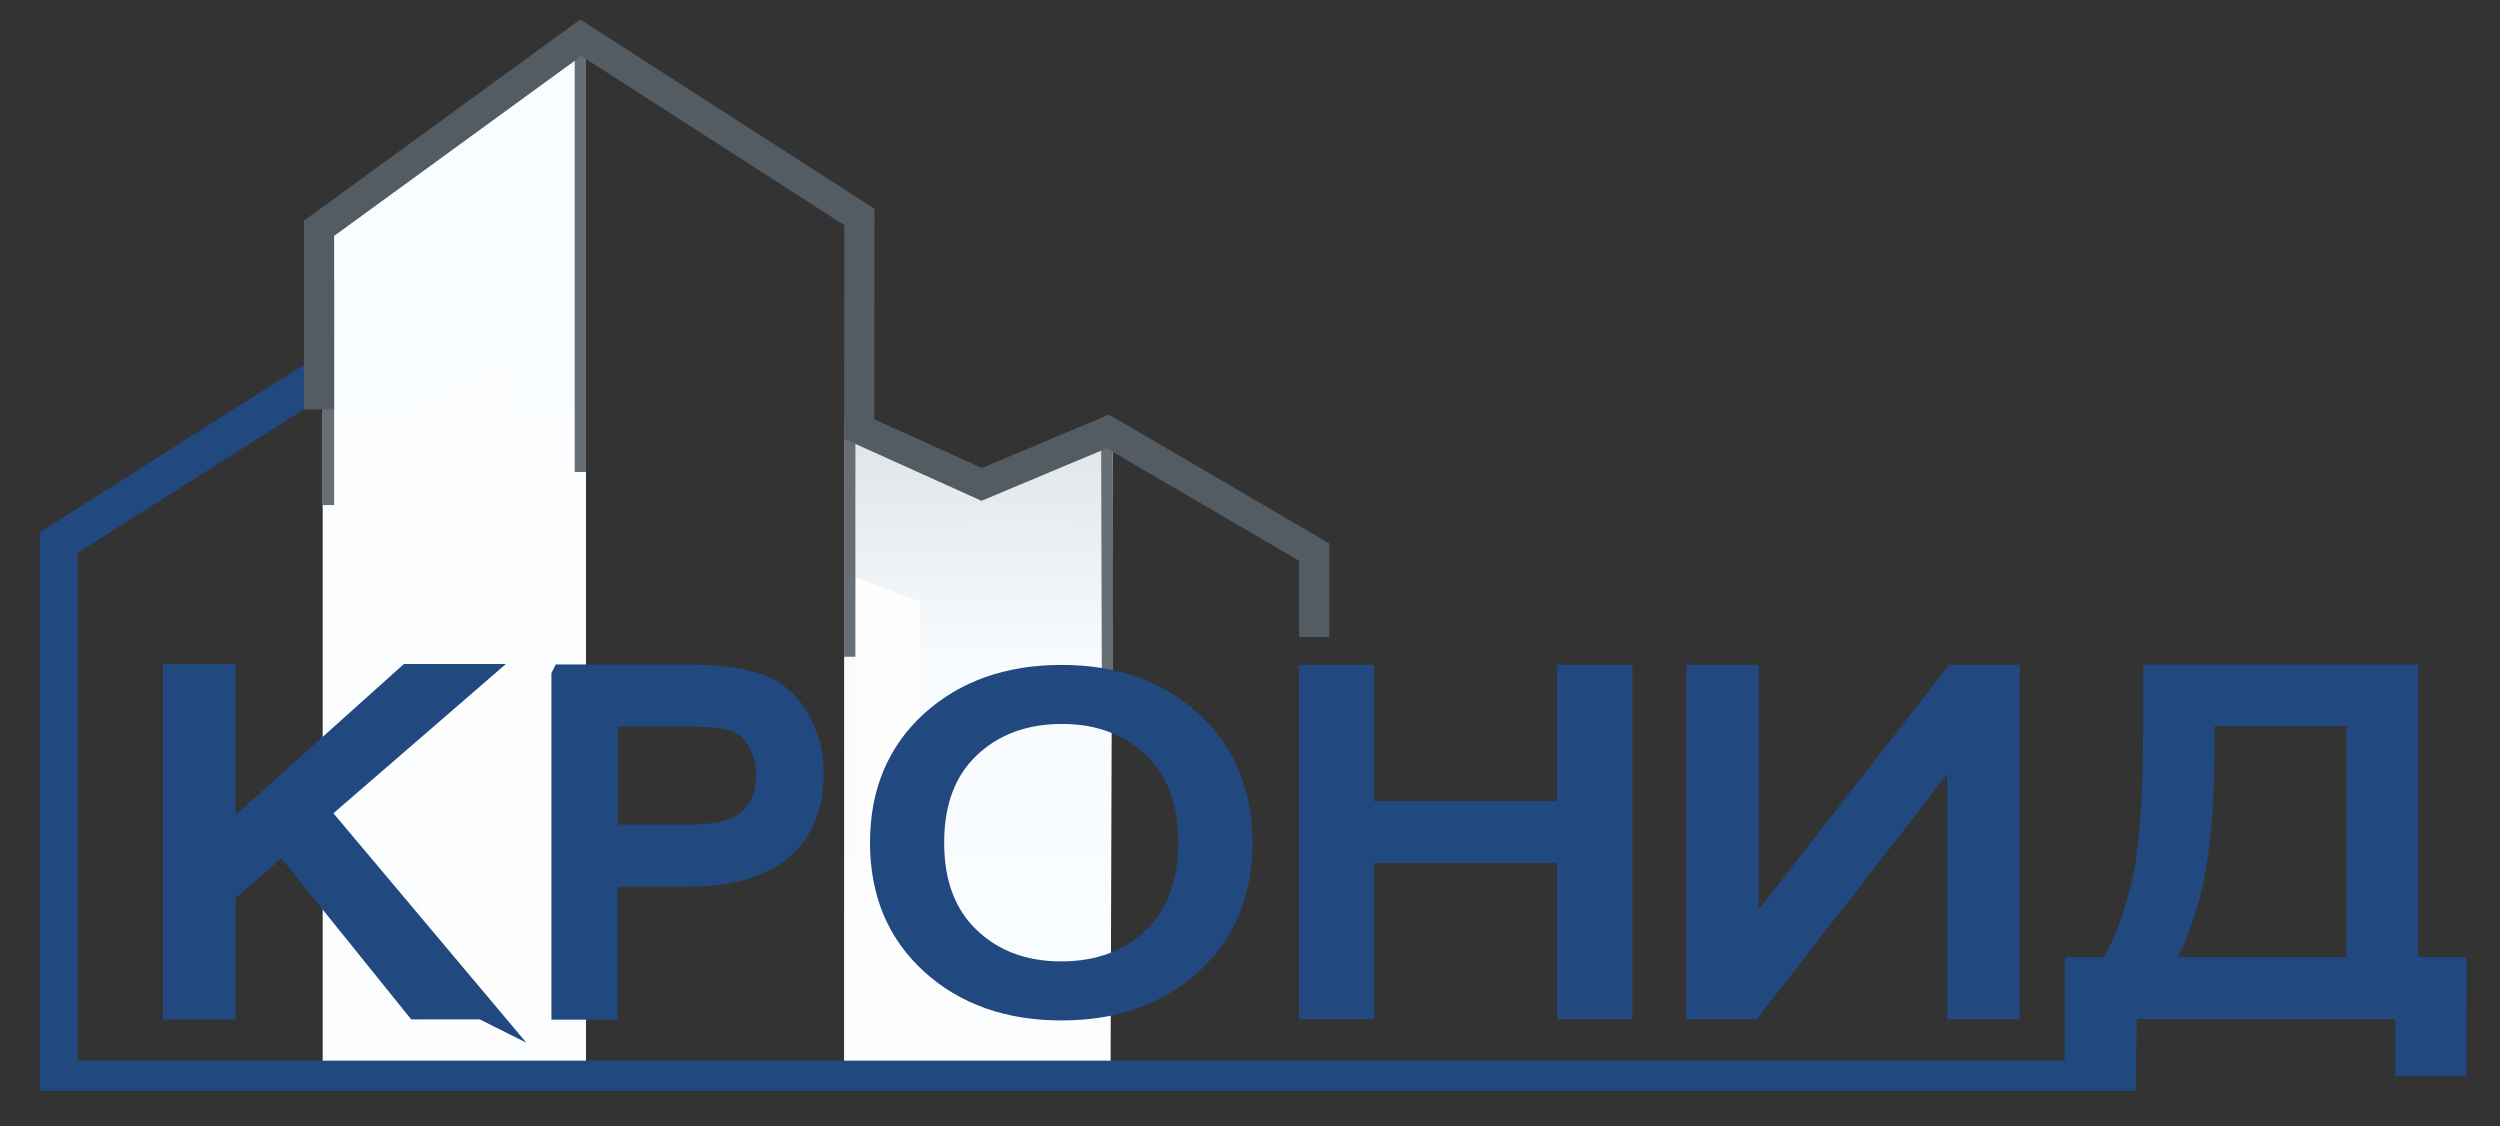 <?xml version="1.0" encoding="UTF-8"?>
<!DOCTYPE svg PUBLIC "-//W3C//DTD SVG 1.0//EN" "http://www.w3.org/TR/2001/REC-SVG-20010904/DTD/svg10.dtd">
<!-- Creator: CorelDRAW 2019 (64-Bit) -->
<svg xmlns="http://www.w3.org/2000/svg" xml:space="preserve" width="234.008mm" height="105.437mm" version="1.0" style="shape-rendering:geometricPrecision; text-rendering:geometricPrecision; image-rendering:optimizeQuality; fill-rule:evenodd; clip-rule:evenodd"
viewBox="0 0 23853.03 10747.45"
 xmlns:xlink="http://www.w3.org/1999/xlink"
 xmlns:xodm="http://www.corel.com/coreldraw/odm/2003">
 <rect x="0" y="0" width="23853.03" height="10747.45" fill="#333333" stroke="none"/>
 <defs>
  <style type="text/css">
   <![CDATA[
    .str4 {stroke:#676E75;stroke-width:109.68;stroke-miterlimit:22.926}
    .str1 {stroke:#224880;stroke-width:287.67;stroke-miterlimit:22.926}
    .str5 {stroke:#535B63;stroke-width:287.67;stroke-miterlimit:22.926}
    .str0 {stroke:#676E75;stroke-width:107.88;stroke-miterlimit:22.926}
    .str3 {stroke:#224880;stroke-width:215.76;stroke-miterlimit:22.926}
    .str2 {stroke:#224880;stroke-width:359.6;stroke-miterlimit:22.926}
    .fil3 {fill:none}
    .fil1 {fill:#FEFEFE}
    .fil4 {fill:#224880;fill-rule:nonzero}
    .fil5 {fill:#224880;fill-rule:nonzero}
    .fil0 {fill:url(#id0)}
    .fil2 {fill:url(#id1)}
   ]]>
  </style>
  <radialGradient id="id0" gradientUnits="userSpaceOnUse" gradientTransform="matrix(-0.003 -3.085 2.759 -0.003 -37860 28986)" cx="4410.23" cy="15327.21" r="19812.06" fx="4410.23" fy="15327.21">
   <stop offset="0" style="stop-opacity:1; stop-color:#FEFEFE"/>
   <stop offset="0.322" style="stop-opacity:1; stop-color:#F8FCFF"/>
   <stop offset="0.71" style="stop-opacity:1; stop-color:#AFB5BA"/>
   <stop offset="0.145" style="stop-opacity:1; stop-color:#D6D9DC"/>
   <stop offset="1" style="stop-opacity:1; stop-color:#AFB5BA"/>
  </radialGradient>
  <radialGradient id="id1" gradientUnits="userSpaceOnUse" gradientTransform="matrix(-0.01 -3.085 5.528 -0.005 -64851 43649)" cx="9744.69" cy="13510.33" r="6684.35" fx="9744.69" fy="13510.33">
   <stop offset="0" style="stop-opacity:1; stop-color:#FEFEFE"/>
   <stop offset="0.349" style="stop-opacity:1; stop-color:#F8FCFF"/>
   <stop offset="0.82" style="stop-opacity:1; stop-color:#8B9399"/>
   <stop offset="0.09" style="stop-opacity:1; stop-color:#C4C8CB"/>
   <stop offset="1" style="stop-opacity:1; stop-color:#8B9399"/>
  </radialGradient>
 </defs>
 <g id="Слой_x0020_1">
  <path class="fil0" d="M3078.78 2178.15l2512.16 -1860.92 0 9862.66 -2512.16 12.32 0 -8014.07z"/>
  <path class="fil1" d="M4003.95 3891.39l815.39 -456.34 13.78 6697.65 -814.01 0 -15.16 -6241.31z"/>
  <path class="fil2" d="M8054.16 4020.07l1314.67 600.69 1247.21 -527.73 -19.68 6070.46 -2543.09 100.18 0.89 -6243.59z"/>
  <path class="fil1" d="M8162.56 5509.41l615.11 232.47 0 4433.67 -615.11 -0.99 0 -4665.15z"/>
  <path class="fil3 str0" d="M5537.19 347.76l0 4155.48"/>
  <path class="fil3 str0" d="M10559.51 4002.62l8.26 2898.08"/>
  <path class="fil3 str0" d="M8107.44 4073.22l0 2192.96"/>
  <path class="fil3 str1" d="M381.14 10263.66l19997.48 0"/>
  <path class="fil3 str2" d="M560.94 10263.65l0 -5087.77 2436.62 -1545.37"/>
  <path class="fil4 str3" d="M4603.5 9618.71l-628.34 0 -1275.93 -1583.57 -559.63 483.51 0 1100.06 -476.7 0 0 -3175.25 476.7 0 0 1574.68 1755.13 -1574.68 642.57 0 -1507.15 1304.11 1573.35 1871.14z"/>
  <path class="fil4 str3" d="M5369.12 6447.74l1172.16 0c257.4,0 472.4,24.38 645.69,72.4 174.03,48.75 311.51,152.91 412.42,313.96 101.64,161.05 152.1,340.58 152.1,540.03 0,320.62 -100.19,563.68 -302.01,729.15 -201.09,166.22 -492.85,248.96 -873.83,248.96l-790.47 0 0 1268.45 -416.08 0 0 -3172.95zm416.08 1527.75l794.85 0c266.91,0 457.02,-50.24 571.1,-151.45 113.34,-100.47 169.65,-246.75 169.65,-436.61 0,-127.07 -31.45,-240.09 -93.6,-337.61 -62.88,-98.25 -142.58,-160.31 -239.1,-186.16 -96.52,-26.6 -235.46,-39.16 -416.81,-39.16l-786.07 0 0 1150.99z"/>
  <path class="fil4 str3" d="M10129.17 6451.98c501.92,0 913.64,145.19 1232.67,435.58 319.85,290.4 480.2,675.2 480.2,1152.99 0,477.06 -160.35,861.86 -480.2,1152.26 -319.03,290.38 -730.75,435.58 -1232.67,435.58 -504.43,0 -917,-145.19 -1238.51,-437.01 -320.69,-291.08 -481.88,-674.49 -481.88,-1150.83 0,-477.79 161.19,-862.59 481.88,-1152.99 321.52,-290.38 734.08,-435.58 1238.51,-435.58zm-5.02 2828.8c359.12,0 653.08,-108.72 881.9,-326.88 229.68,-218.14 344.08,-522.84 344.08,-913.35 0,-391.25 -114.4,-695.94 -342.4,-914.1 -228.83,-217.42 -519.46,-326.87 -873.56,-326.87 -360.78,0 -656.41,109.44 -886.91,326.87 -231.34,218.16 -346.57,522.85 -346.57,914.1 0,389.1 115.23,693.78 344.9,911.94 230.5,218.86 522.8,328.29 878.57,328.29z"/>
  <path class="fil4 str3" d="M15467.33 9616.96l-502.79 0 0 -1490.47 -1961.97 0 0 1490.47 -500.17 0 0 -3165.94 500.17 0 0 1300.28 1961.97 0 0 -1300.28 502.79 0 0 3165.94z"/>
  <path class="fil4 str3" d="M19162.62 9617.1l-476.43 0 0 -2543.8 -1977.79 2543.8 -510.71 0 0 -3165.94 474.67 0 0 2541.6 1977.8 -2541.6 512.47 0 0 3165.94z"/>
  <path class="fil5 str3" d="M22963.33 9239.4l464.1 0 -1.52 919.78 -464.11 0 1.53 -543.84 -2683.1 0 -9.3 644.58 -464.07 0 2.83 -1019.45 324.29 -1.07c120.12,-185.77 219.79,-439.31 300.66,-762.16 80.87,-322.13 120.92,-815.28 120.92,-1479.44l0 -548.41 2407.77 0 0 2790zm-466.51 0l0 -2418.49 -1474.74 0 0 215.96c0,607.4 -37.59,1074 -113.56,1399.08 -75.97,325.79 -178.93,593.37 -309.64,803.44l1897.94 0z"/>
  <rect class="fil3" x="-0.01" y="0" width="23853.04" height="10747.45"/>
  <path class="fil3 str4" d="M3133.45 2666.16l-0.15 2152.63"/>
  <path class="fil3 str5" d="M12538.82 6077.51l0 -809.89 -1968.85 -1150.88 -1203.07 504.82 -1169.25 -527.89 2.17 -2023.9 -2658.42 -1709.89 -2497.4 1817.9 -0.12 1727.48"/>
 </g>
</svg>

